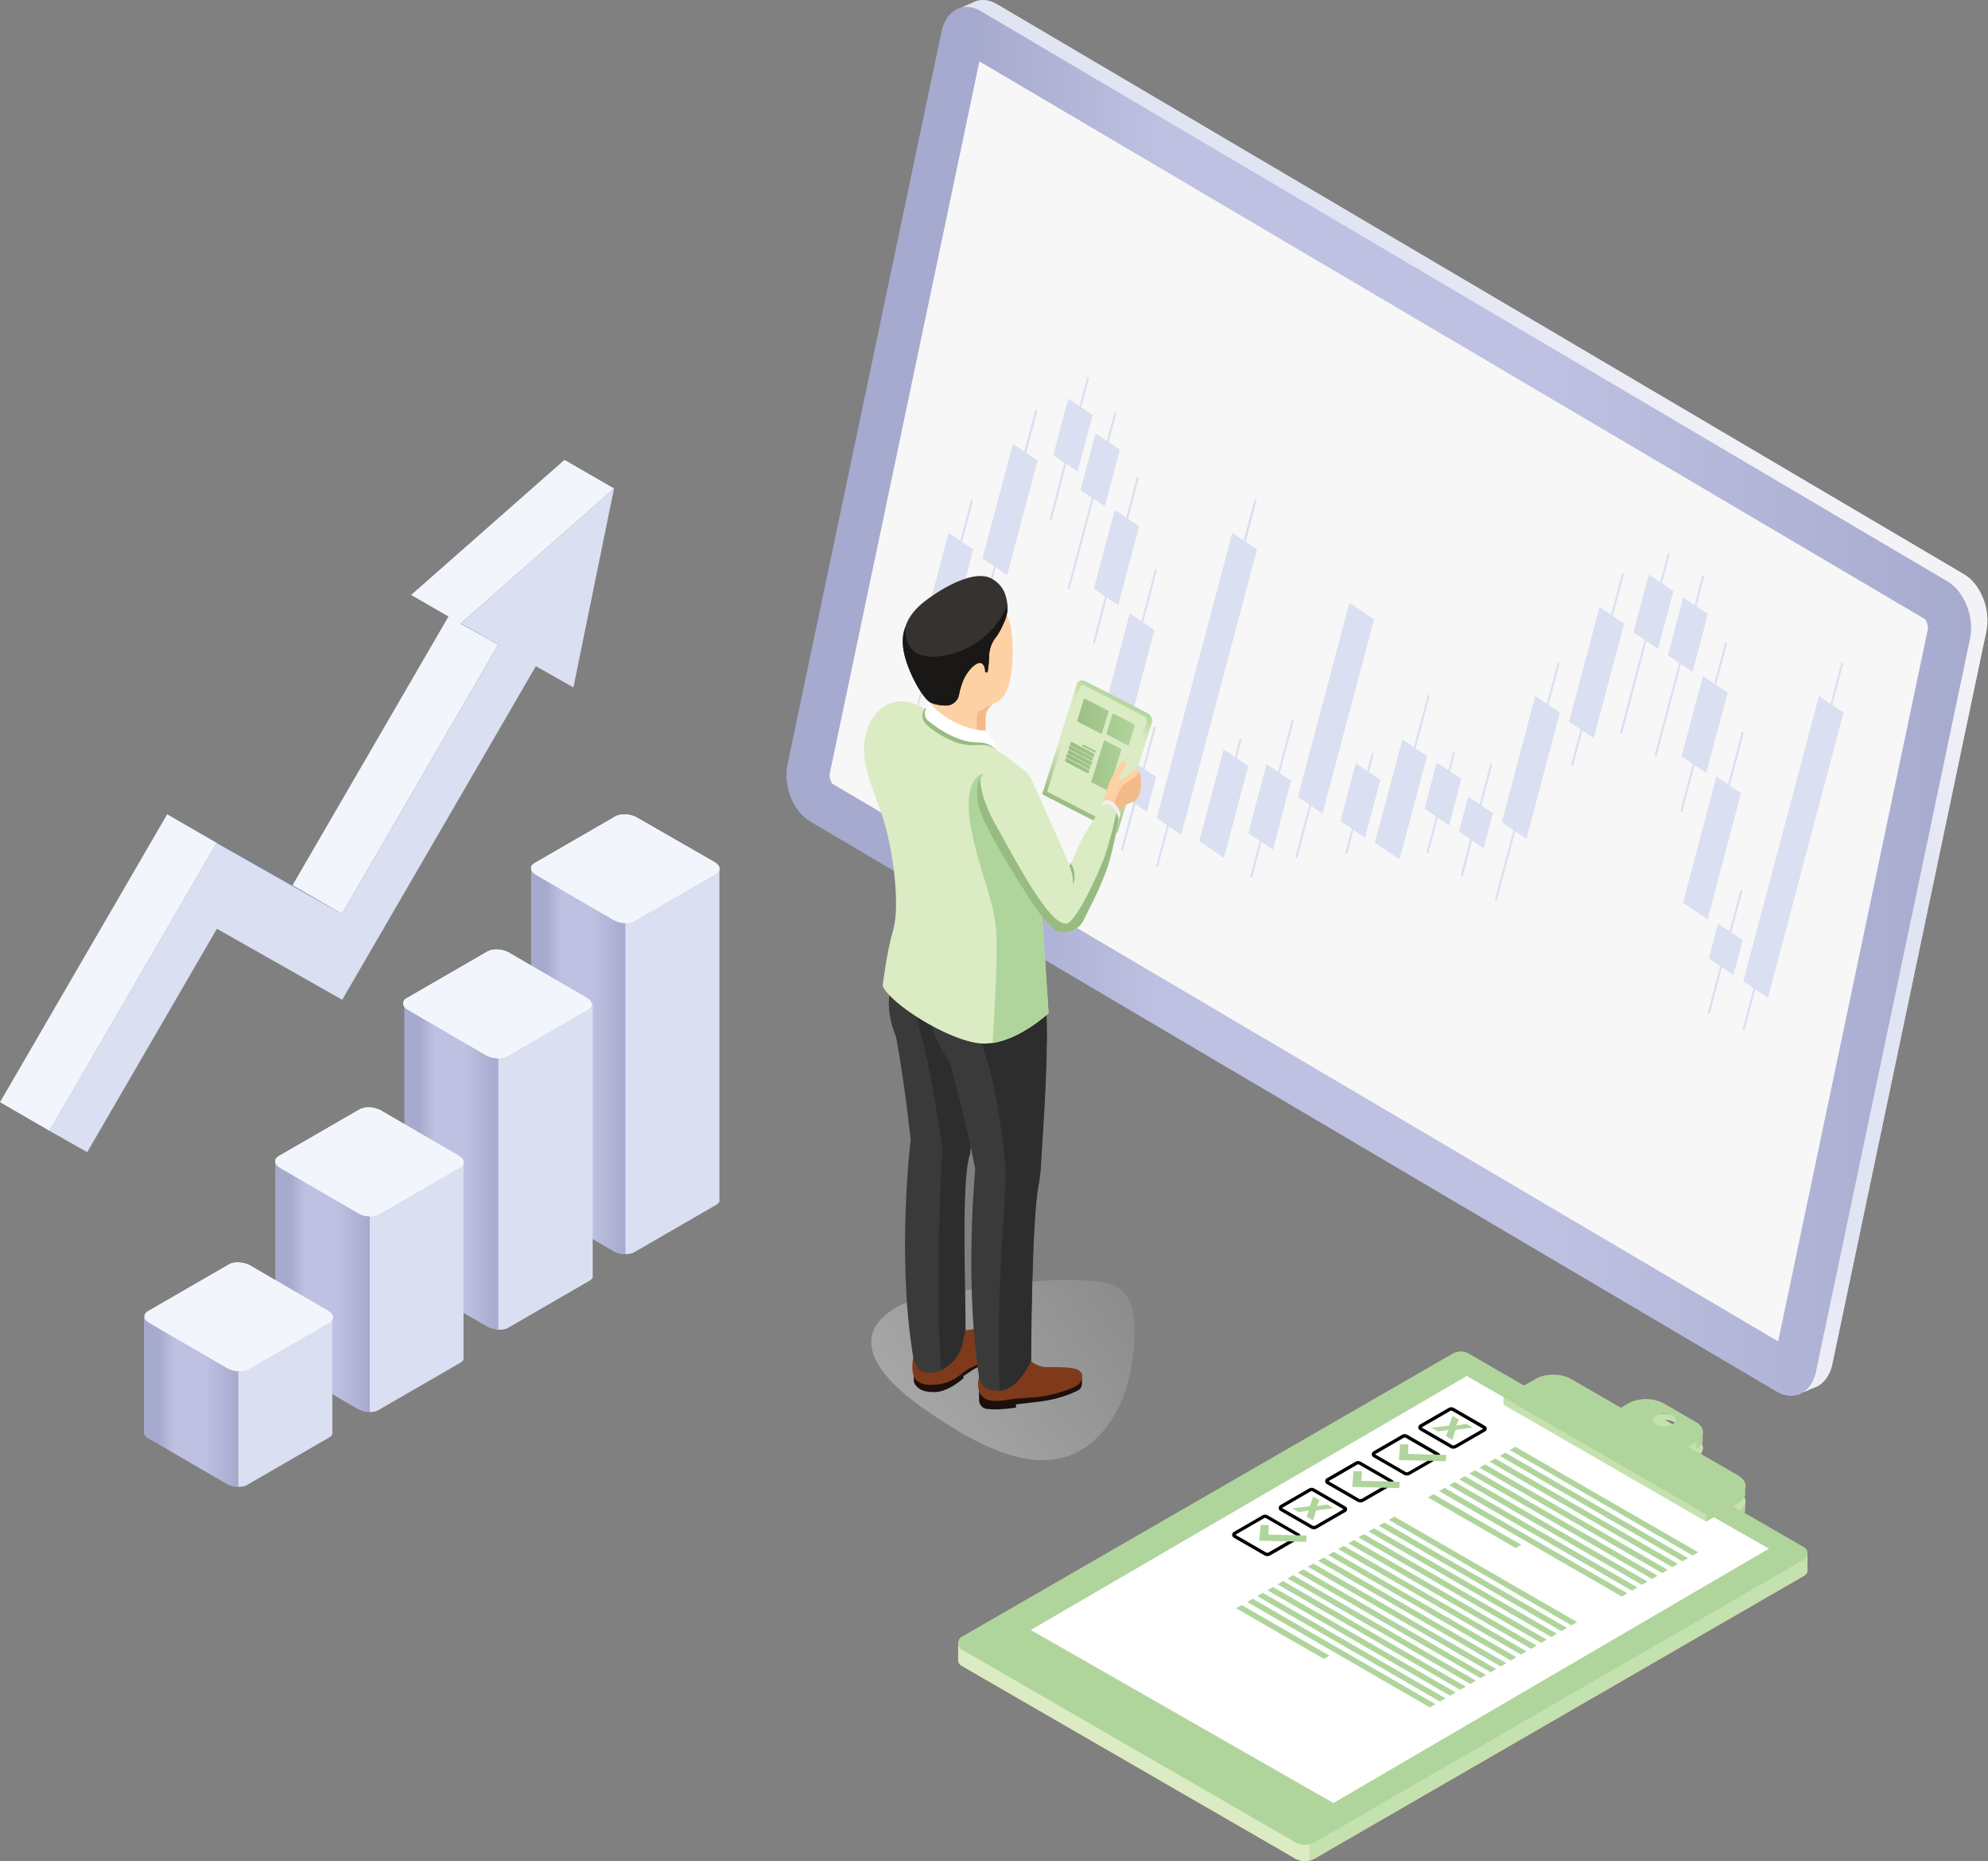 <?xml version="1.0" encoding="UTF-8"?>
<svg xmlns="http://www.w3.org/2000/svg" width="313" height="293" viewBox="0 0 313 293" fill="none">
  <rect x="0" y="0" width="313" height="293" fill="#808080" stroke="none"/>
  <g clip-path="url(#clip0_928_9348)">
    <path d="M78.48 166.561V209.291" stroke="#ACD198" stroke-width="0.87"></path>
    <path d="M72.58 98.11H72.57L70.65 97.01L72.59 98.11H72.58Z" fill="#6888C5"></path>
    <path d="M78.43 101.51L53.84 143.87L46.05 139.37L70.61 97.06L70.64 97.01L72.56 98.12L78.43 101.51Z" fill="#F2F5FB"></path>
    <path d="M96.68 76.881L90.28 108.221L84.37 104.871L53.88 157.391L34.15 146.211L13.73 181.381L7.79 178.021L34.11 132.701L53.84 143.881L78.43 101.521L72.56 98.131H72.58L96.67 76.891L96.68 76.881Z" fill="#DADFF1"></path>
    <path d="M78.43 101.511L72.52 98.161L72.56 98.121L78.43 101.511Z" fill="#6888C5"></path>
    <path d="M96.67 76.891L72.58 98.111H72.56L72.52 98.161L70.61 97.061L64.73 93.661L88.88 72.391L96.67 76.891Z" fill="#F2F5FB"></path>
    <path d="M53.84 143.871L34.11 132.691L26.32 128.191L46.05 139.371L53.84 143.871Z" fill="#6888C5"></path>
    <path d="M34.11 132.701L7.79 178.021L0 173.511L26.32 128.191L34.11 132.691V132.701Z" fill="#F2F5FB"></path>
    <path d="M83.63 136.75V188.9C83.63 189.25 83.89 189.6 84.41 189.86L96.71 197.01C97.23 197.27 97.84 197.45 98.45 197.45V136.76H83.63V136.75Z" fill="#C9DAF0"></path>
    <path d="M83.63 136.75V188.9C83.63 189.25 83.89 189.6 84.41 189.86L96.71 197.01C97.23 197.27 97.84 197.45 98.45 197.45V136.76H83.63V136.75Z" fill="url(#paint0_linear_928_9348)"></path>
    <path d="M98.45 136.75V197.44C98.97 197.44 99.58 197.35 99.93 197.09L112.75 189.68C113.19 189.42 113.36 189.16 113.27 188.81V136.75H98.45Z" fill="#DADFF1"></path>
    <path d="M99.93 144.951L112.75 137.541C113.53 137.101 113.45 136.231 112.49 135.711L100.19 128.651C99.23 128.131 97.75 128.041 96.96 128.481L84.14 135.891C83.36 136.331 83.44 137.201 84.4 137.721L96.7 144.871C97.66 145.391 99.14 145.481 99.93 144.961V144.951Z" fill="white"></path>
    <path d="M99.93 144.951L112.75 137.541C113.53 137.101 113.45 136.231 112.49 135.711L100.19 128.651C99.23 128.131 97.75 128.041 96.96 128.481L84.14 135.891C83.36 136.331 83.44 137.201 84.4 137.721L96.7 144.871C97.66 145.391 99.14 145.481 99.93 144.961V144.951Z" fill="#F2F5FB"></path>
    <path d="M78.48 166.561V209.291" stroke="#D0D6ED" stroke-width="0.87"></path>
    <path d="M63.66 157.84V200.76C63.66 201.11 63.92 201.46 64.44 201.72L76.74 208.86C77.26 209.12 77.87 209.29 78.48 209.29V157.84H63.66Z" fill="url(#paint1_linear_928_9348)"></path>
    <path d="M78.48 157.84V209.29C79 209.29 79.61 209.29 79.96 209.03L92.78 201.62C93.22 201.36 93.39 201.1 93.3 200.75V157.85H78.48V157.84Z" fill="#C9DAF0"></path>
    <path d="M78.48 157.84V209.29C79 209.29 79.61 209.29 79.96 209.03L92.78 201.62C93.22 201.36 93.39 201.1 93.3 200.75V157.85H78.48V157.84Z" fill="#DADFF1"></path>
    <path d="M79.79 166.31L92.61 158.9C93.39 158.46 93.31 157.59 92.35 157.07L80.05 149.92C79.09 149.4 77.61 149.31 76.82 149.75L64 157.16C63.22 157.6 63.3 158.47 64.26 158.99L76.56 166.14C77.52 166.66 78.91 166.75 79.79 166.31Z" fill="white"></path>
    <path d="M79.79 166.31L92.61 158.9C93.39 158.46 93.31 157.59 92.35 157.07L80.05 149.92C79.09 149.4 77.61 149.31 76.82 149.75L64 157.16C63.22 157.6 63.3 158.47 64.26 158.99L76.56 166.14C77.52 166.66 78.91 166.75 79.79 166.31Z" fill="#F2F5FB"></path>
    <path d="M58.16 182.881V222.301C58.68 222.301 59.29 222.211 59.64 221.951L72.46 214.541C72.9 214.281 73.07 214.021 72.98 213.671V182.891H58.16V182.881Z" fill="#DADFF1"></path>
    <path d="M43.34 182.881V213.751C43.34 214.101 43.6 214.451 44.12 214.711L56.42 221.861C56.94 222.121 57.55 222.301 58.16 222.301V182.881H43.34Z" fill="url(#paint2_linear_928_9348)"></path>
    <path d="M59.65 191.17L72.47 183.76C73.25 183.32 73.17 182.45 72.21 181.93L59.91 174.78C58.95 174.26 57.47 174.17 56.68 174.61L43.86 182.02C43.08 182.46 43.16 183.33 44.12 183.85L56.42 191C57.38 191.61 58.86 191.61 59.65 191.17Z" fill="white"></path>
    <path d="M59.65 191.17L72.47 183.76C73.25 183.32 73.17 182.45 72.21 181.93L59.91 174.78C58.95 174.26 57.47 174.17 56.68 174.61L43.86 182.02C43.08 182.46 43.16 183.33 44.12 183.85L56.42 191C57.38 191.61 58.86 191.61 59.65 191.17Z" fill="#F2F5FB"></path>
    <path d="M22.67 207.301V225.531C22.67 225.881 22.93 226.231 23.45 226.491L35.75 233.641C36.27 233.901 36.88 234.081 37.49 234.081V207.311H22.67V207.301Z" fill="url(#paint3_linear_928_9348)"></path>
    <path d="M37.5 207.301V234.071C38.02 234.071 38.63 233.981 38.98 233.721L51.8 226.311C52.24 226.051 52.41 225.791 52.32 225.441V207.211L37.5 207.301Z" fill="#DADFF1"></path>
    <path d="M39.07 215.58L51.89 208.17C52.67 207.73 52.59 206.86 51.63 206.34L39.33 199.19C38.37 198.67 36.89 198.58 36.1 199.02L23.28 206.43C22.5 206.87 22.58 207.74 23.54 208.26L35.84 215.41C36.8 215.93 38.19 216.02 39.07 215.58Z" fill="white"></path>
    <path d="M39.07 215.58L51.89 208.17C52.67 207.73 52.59 206.86 51.63 206.34L39.33 199.19C38.37 198.67 36.89 198.58 36.1 199.02L23.28 206.43C22.5 206.87 22.58 207.74 23.54 208.26L35.84 215.41C36.8 215.93 38.19 216.02 39.07 215.58Z" fill="#F2F5FB"></path>
    <path d="M263.87 226.01C263.85 225.85 263.8 225.69 263.7 225.56C263.61 225.43 263.48 225.32 263.33 225.26C263.25 225.21 263.16 225.17 263.07 225.13H263.02L262.86 225.07L262.77 225.05H262.67C262.61 225.04 262.55 225.02 262.49 225.02H261.67C261.62 225.02 261.57 225.02 261.52 225.04H261.45C261.39 225.05 261.33 225.07 261.27 225.09L261.17 225.11L261.1 225.14L261.03 225.17C260.94 225.2 260.86 225.24 260.77 225.29H260.75L260.7 225.32L260.63 225.36L260.58 225.4L260.52 225.44V225.46C260.52 225.46 260.47 225.51 260.44 225.54L260.4 225.6V225.63C260.4 225.63 260.38 225.67 260.38 225.69C260.38 225.69 260.38 225.71 260.38 225.72C260.38 225.74 260.38 225.75 260.38 225.77C260.38 225.78 260.38 225.79 260.38 225.81C260.38 225.83 260.38 225.85 260.38 225.87C260.38 225.88 260.38 225.89 260.38 225.9V227.03C260.38 227.03 260.38 227 260.38 226.98C260.38 226.96 260.38 226.94 260.38 226.92C260.38 226.9 260.38 226.89 260.38 226.87V226.82L260.4 226.78L260.42 226.72L260.44 226.68L260.48 226.62L260.51 226.58C260.51 226.58 260.56 226.52 260.59 226.5L260.62 226.47L260.68 226.43L260.73 226.39L260.8 226.35L260.87 226.3C260.95 226.26 261.04 226.22 261.13 226.18L261.2 226.15C261.26 226.13 261.32 226.11 261.37 226.1L261.55 226.05L261.77 226.01H261.83C261.93 226.01 262.03 226.01 262.13 226.01H262.18C262.28 226.01 262.38 226.01 262.48 226.01H262.53C262.63 226.01 262.73 226.04 262.82 226.06H262.87C262.96 226.08 263.04 226.11 263.12 226.14H263.16C263.26 226.18 263.35 226.22 263.44 226.27C263.52 226.32 263.61 226.37 263.68 226.44C263.74 226.49 263.8 226.56 263.85 226.62C263.89 226.68 263.93 226.75 263.95 226.82C263.97 226.89 263.98 226.95 263.98 227.02L263.86 225.99L263.87 226.01Z" fill="#946728"></path>
    <path d="M266.98 229.551V230.661L265.78 231.361V230.251L266.98 229.561V229.551Z" fill="#C5872D"></path>
    <path d="M274.81 236.51V236.63C274.81 236.63 274.81 236.7 274.79 236.73C274.76 236.76 274.77 236.81 274.75 236.85C274.74 236.89 274.73 236.91 274.71 236.95C274.69 236.99 274.67 237.03 274.65 237.07L274.6 237.16C274.6 237.16 274.54 237.25 274.5 237.3C274.47 237.34 274.44 237.38 274.4 237.43C274.39 237.43 274.38 237.45 274.38 237.46C274.33 237.52 274.27 237.57 274.21 237.62C274.15 237.67 274.13 237.69 274.09 237.72L273.98 237.81L273.84 237.91L273.69 238.01V239.12L273.74 239.09L273.84 239.02C273.84 239.02 273.94 238.96 273.98 238.93L274.09 238.84L274.21 238.74L274.24 238.72L274.38 238.58L274.4 238.55C274.4 238.55 274.45 238.49 274.48 238.46L274.51 238.42L274.6 238.28C274.6 238.28 274.63 238.24 274.64 238.22C274.64 238.22 274.64 238.2 274.64 238.19C274.66 238.15 274.68 238.11 274.7 238.07C274.72 238.03 274.72 238.02 274.73 238C274.73 238 274.73 237.98 274.73 237.97C274.73 237.93 274.75 237.89 274.76 237.86C274.76 237.83 274.78 237.81 274.78 237.78C274.78 237.78 274.78 237.77 274.78 237.76V236.41C274.78 236.41 274.8 236.49 274.8 236.52L274.81 236.51Z" fill="#B0D59C"></path>
    <path d="M268.61 240.92V242.03L236.71 223.62V222.51L268.61 240.92Z" fill="#895F25"></path>
    <path d="M273.69 237.99V239.1L268.61 242.03V240.92L273.69 237.99Z" fill="#C5872D"></path>
    <path d="M273.67 234.79L265.78 230.24L266.97 229.54C268.49 228.66 268.48 227.22 266.97 226.34L261.91 223.42C260.38 222.54 257.92 222.54 256.4 223.42L255.2 224.12L247.31 219.57C245.78 218.69 243.31 218.69 241.8 219.57L236.72 222.5L268.61 240.91L273.69 237.98C275.2 237.09 275.2 235.66 273.65 234.78L273.67 234.79ZM263.34 226.74C262.94 226.94 262.5 227.05 262.05 227.05C261.6 227.05 261.16 226.95 260.76 226.74C260.06 226.33 260.06 225.66 260.76 225.25C261.16 225.05 261.6 224.94 262.05 224.94C262.5 224.94 262.94 225.05 263.34 225.25C264.04 225.67 264.05 226.34 263.34 226.76V226.74Z" fill="#FDC887"></path>
    <path d="M273.67 234.79L265.78 230.24L266.97 229.54C268.49 228.66 268.48 227.22 266.97 226.34L261.91 223.42C260.38 222.54 257.92 222.54 256.4 223.42L255.2 224.12L247.31 219.57C245.78 218.69 243.31 218.69 241.8 219.57L236.72 222.5L268.61 240.91L273.69 237.98C275.2 237.09 275.2 235.66 273.65 234.78L273.67 234.79ZM263.34 226.74C262.94 226.94 262.5 227.05 262.05 227.05C261.6 227.05 261.16 226.95 260.76 226.74C260.06 226.33 260.06 225.66 260.76 225.25C261.16 225.05 261.6 224.94 262.05 224.94C262.5 224.94 262.94 225.05 263.34 225.25C264.04 225.67 264.05 226.34 263.34 226.76V226.74Z" fill="#C4E1B0"></path>
    <path d="M284.58 247.131V244.541L283.61 244.781V244.981L231.22 214.721C230.84 214.501 230.41 214.391 229.97 214.391C229.53 214.391 229.1 214.501 228.72 214.721L151.51 259.251L150.86 258.601V261.261C150.86 261.461 150.91 261.661 151.01 261.831C151.11 262.011 151.26 262.151 151.43 262.251L203.95 292.591C204.41 292.851 204.93 292.991 205.45 292.991C205.97 292.991 206.5 292.851 206.95 292.591L284.02 248.061C284.19 247.971 284.33 247.831 284.43 247.671C284.53 247.501 284.58 247.321 284.58 247.121V247.131Z" fill="#F9CB6A"></path>
    <path d="M284.58 247.131V244.541L283.61 244.781V244.981L231.22 214.721C230.84 214.501 230.41 214.391 229.97 214.391C229.53 214.391 229.1 214.501 228.72 214.721L151.51 259.251L150.86 258.601V261.261C150.86 261.461 150.91 261.661 151.01 261.831C151.11 262.011 151.26 262.151 151.43 262.251L203.95 292.591C204.41 292.851 204.93 292.991 205.45 292.991C205.97 292.991 206.5 292.851 206.95 292.591L284.02 248.061C284.19 247.971 284.33 247.831 284.43 247.671C284.53 247.501 284.58 247.321 284.58 247.121V247.131Z" fill="#DBEBC3"></path>
    <path d="M283.63 244.99L283.07 244.67L206.25 289.03V292.88C206.5 292.81 206.74 292.71 206.97 292.58L284.04 248.05C284.21 247.96 284.34 247.82 284.44 247.66C284.54 247.5 284.58 247.31 284.58 247.12V244.52L283.61 244.77L283.64 244.99H283.63Z" fill="#F4A967"></path>
    <path d="M283.63 244.99L283.07 244.67L206.25 289.03V292.88C206.5 292.81 206.74 292.71 206.97 292.58L284.04 248.05C284.21 247.96 284.34 247.82 284.44 247.66C284.54 247.5 284.58 247.31 284.58 247.12V244.52L283.61 244.77L283.64 244.99H283.63Z" fill="#C4E1B0"></path>
    <path d="M284.05 243.609L231.23 213.109C230.85 212.889 230.42 212.779 229.98 212.779C229.54 212.779 229.11 212.899 228.73 213.109L151.44 257.689C151.27 257.789 151.12 257.929 151.02 258.109C150.92 258.279 150.87 258.479 150.87 258.679C150.87 258.879 150.92 259.079 151.02 259.249C151.12 259.419 151.26 259.569 151.44 259.669L203.96 290.009C204.42 290.269 204.94 290.409 205.46 290.409C205.98 290.409 206.51 290.269 206.96 290.009L284.03 245.489C284.19 245.399 284.33 245.259 284.43 245.099C284.53 244.939 284.58 244.749 284.58 244.559C284.58 244.369 284.53 244.179 284.44 244.019C284.35 243.859 284.21 243.719 284.05 243.619V243.609Z" fill="#B0D59C"></path>
    <path d="M284.05 243.609L231.23 213.109C230.85 212.889 230.42 212.779 229.98 212.779C229.54 212.779 229.11 212.899 228.73 213.109L151.44 257.689C151.27 257.789 151.12 257.929 151.02 258.109C150.92 258.279 150.87 258.479 150.87 258.679C150.87 258.879 150.92 259.079 151.02 259.249C151.12 259.419 151.26 259.569 151.44 259.669L203.96 290.009C204.42 290.269 204.94 290.409 205.46 290.409C205.98 290.409 206.51 290.269 206.96 290.009L284.03 245.489C284.19 245.399 284.33 245.259 284.43 245.099C284.53 244.939 284.58 244.749 284.58 244.559C284.58 244.369 284.53 244.179 284.44 244.019C284.35 243.859 284.21 243.719 284.05 243.619V243.609Z" fill="#B0D59C"></path>
    <path d="M162.28 256.609L230.93 216.619L278.5 243.799L209.94 283.839L162.28 256.599V256.609Z" fill="white"></path>
    <path d="M238.59 227.76L267.37 244.37L266.49 244.87L237.71 228.27L238.59 227.76Z" fill="#B0D59C"></path>
    <path d="M237 228.68L265.77 245.29L264.89 245.79L236.12 229.19L237 228.68Z" fill="#B0D59C"></path>
    <path d="M235.4 229.6L264.18 246.2L263.3 246.71L234.52 230.1L235.4 229.59V229.6Z" fill="#B0D59C"></path>
    <path d="M233.81 230.529L262.58 247.139L261.7 247.649L232.93 231.039L233.81 230.529Z" fill="#B0D59C"></path>
    <path d="M232.22 231.449L260.99 248.059L260.11 248.569L231.34 231.969L232.22 231.459V231.449Z" fill="#B0D59C"></path>
    <path d="M230.63 232.381L259.4 248.981L258.52 249.491L229.75 232.891L230.63 232.381Z" fill="#B0D59C"></path>
    <path d="M229.04 233.301L257.81 249.901L256.93 250.411L228.16 233.811L229.04 233.301Z" fill="#B0D59C"></path>
    <path d="M227.44 234.23L256.22 250.83L255.34 251.34L226.57 234.73L227.45 234.23H227.44Z" fill="#B0D59C"></path>
    <path d="M225.71 235.221L239.52 243.191L238.64 243.701L224.83 235.731L225.71 235.221Z" fill="#B0D59C"></path>
    <path d="M219.54 238.75L248.31 255.36L247.43 255.87L218.66 239.26L219.54 238.75Z" fill="#B0D59C"></path>
    <path d="M217.95 239.67L246.72 256.28L245.84 256.78L217.07 240.18L217.95 239.67Z" fill="#B0D59C"></path>
    <path d="M216.35 240.59L245.12 257.19L244.24 257.7L215.47 241.09L216.35 240.59Z" fill="#B0D59C"></path>
    <path d="M214.76 241.51L243.53 258.12L242.65 258.63L213.87 242.02L214.75 241.51H214.76Z" fill="#B0D59C"></path>
    <path d="M213.17 242.439L241.94 259.049L241.06 259.559L212.28 242.949L213.16 242.439H213.17Z" fill="#B0D59C"></path>
    <path d="M211.57 243.359L240.35 259.969L239.47 260.469L210.7 243.869L211.58 243.359H211.57Z" fill="#B0D59C"></path>
    <path d="M209.98 244.289L238.75 260.889L237.87 261.399L209.1 244.789L209.98 244.289Z" fill="#B0D59C"></path>
    <path d="M208.39 245.211L237.16 261.821L236.28 262.331L207.51 245.721L208.39 245.211Z" fill="#B0D59C"></path>
    <path d="M206.79 246.131L235.57 262.741L234.69 263.251L205.92 246.641L206.8 246.131H206.79Z" fill="#B0D59C"></path>
    <path d="M205.2 247.061L233.97 263.671L233.09 264.171L204.32 247.571L205.2 247.061Z" fill="#B0D59C"></path>
    <path d="M203.6 247.98L232.37 264.58L231.49 265.09L202.72 248.49L203.6 247.98Z" fill="#B0D59C"></path>
    <path d="M202.01 248.9L230.78 265.51L229.9 266.02L201.13 249.41L202.01 248.9Z" fill="#B0D59C"></path>
    <path d="M200.42 249.83L229.19 266.44L228.31 266.95L199.54 250.34L200.42 249.83Z" fill="#B0D59C"></path>
    <path d="M198.82 250.75L227.59 267.36L226.71 267.86L197.94 251.26L198.82 250.75Z" fill="#B0D59C"></path>
    <path d="M197.23 251.68L226.01 268.28L225.13 268.79L196.36 252.19L197.24 251.68H197.23Z" fill="#B0D59C"></path>
    <path d="M195.5 252.67L209.31 260.64L208.43 261.15L194.62 253.18L195.5 252.67Z" fill="#B0D59C"></path>
    <path d="M228.84 228.069C228.67 228.069 228.51 228.029 228.37 227.939L223.56 225.159C223.48 225.109 223.41 225.049 223.37 224.969C223.32 224.889 223.3 224.799 223.3 224.709C223.3 224.619 223.32 224.529 223.37 224.449C223.42 224.369 223.48 224.299 223.56 224.259L228.11 221.629C228.23 221.559 228.36 221.529 228.49 221.529C228.62 221.529 228.75 221.569 228.87 221.629L233.85 224.499C233.92 224.539 233.98 224.599 234.02 224.669C234.06 224.739 234.08 224.819 234.08 224.909C234.08 224.999 234.06 225.069 234.02 225.149C233.98 225.219 233.92 225.279 233.85 225.319L229.3 227.939C229.16 228.019 229 228.059 228.84 228.069ZM223.82 224.709L228.63 227.489C228.69 227.529 228.76 227.549 228.84 227.549C228.92 227.549 228.98 227.529 229.05 227.489L233.51 224.919L228.61 222.089C228.61 222.089 228.53 222.059 228.49 222.059C228.45 222.059 228.41 222.069 228.37 222.089L223.82 224.719V224.709Z" fill="black"></path>
    <path d="M231.86 224.74L229.16 225.1L228.68 226.67L227.66 226.08L228.04 225.12L226.39 225.34L225.39 224.76L228.14 224.42L228.71 222.91L229.69 223.48L229.28 224.4L230.85 224.15L231.86 224.73V224.74Z" fill="#B0D59C"></path>
    <path d="M221.51 232.29C221.34 232.29 221.18 232.25 221.04 232.16L216.23 229.39C216.15 229.34 216.08 229.28 216.04 229.2C216 229.12 215.97 229.03 215.97 228.94C215.97 228.85 215.99 228.76 216.04 228.68C216.09 228.6 216.15 228.53 216.23 228.49L220.78 225.86C220.9 225.79 221.03 225.76 221.16 225.76C221.29 225.76 221.42 225.8 221.54 225.86L226.52 228.73C226.59 228.77 226.65 228.83 226.69 228.9C226.73 228.97 226.75 229.05 226.75 229.14C226.75 229.23 226.73 229.3 226.69 229.37C226.65 229.44 226.59 229.5 226.52 229.54L221.97 232.16C221.83 232.24 221.67 232.28 221.51 232.28V232.29ZM216.49 228.94L221.3 231.72C221.36 231.76 221.44 231.78 221.51 231.78C221.58 231.78 221.66 231.76 221.72 231.72L226.18 229.15L221.28 226.32C221.28 226.32 221.2 226.29 221.16 226.29C221.12 226.29 221.08 226.3 221.04 226.32L216.49 228.95V228.94Z" fill="black"></path>
    <path d="M227.7 229.049L227.64 230.039L220.24 229.849L220.45 227.359L221.76 227.399L221.68 228.889L227.69 229.039L227.7 229.049Z" fill="#B0D59C"></path>
    <path d="M214.18 236.52C214.02 236.52 213.85 236.48 213.71 236.39L208.9 233.62C208.82 233.57 208.75 233.51 208.71 233.43C208.66 233.35 208.64 233.26 208.64 233.17C208.64 233.08 208.66 232.99 208.71 232.91C208.76 232.83 208.82 232.76 208.9 232.72L213.45 230.1C213.57 230.03 213.7 230 213.83 230C213.96 230 214.09 230.04 214.21 230.1L219.19 232.97C219.26 233.01 219.32 233.07 219.37 233.14C219.41 233.21 219.43 233.29 219.43 233.38C219.43 233.47 219.41 233.55 219.37 233.62C219.33 233.69 219.27 233.75 219.2 233.79L214.65 236.41C214.51 236.49 214.35 236.53 214.19 236.53L214.18 236.52ZM209.17 233.17L213.98 235.95C214.04 235.99 214.11 236.01 214.19 236.01C214.27 236.01 214.34 235.99 214.4 235.95L218.86 233.37L213.96 230.55C213.96 230.55 213.88 230.52 213.84 230.52C213.8 230.52 213.76 230.53 213.72 230.55L209.17 233.18V233.17Z" fill="black"></path>
    <path d="M220.37 233.28L220.31 234.27L212.91 234.08L213.11 231.59L214.42 231.63L214.34 233.12L220.35 233.27L220.37 233.28Z" fill="#B0D59C"></path>
    <path d="M206.86 240.741C206.69 240.741 206.53 240.701 206.39 240.611L201.58 237.841C201.5 237.791 201.43 237.731 201.39 237.651C201.34 237.571 201.32 237.481 201.32 237.391C201.32 237.301 201.34 237.211 201.39 237.131C201.44 237.051 201.5 236.981 201.58 236.941L206.13 234.311C206.25 234.241 206.38 234.211 206.51 234.211C206.64 234.211 206.77 234.251 206.89 234.311L211.87 237.181C211.94 237.221 212 237.281 212.04 237.351C212.08 237.421 212.1 237.501 212.1 237.591C212.1 237.681 212.08 237.751 212.04 237.831C212 237.901 211.94 237.961 211.87 238.001L207.32 240.621C207.18 240.701 207.02 240.751 206.86 240.751V240.741ZM201.84 237.391L206.65 240.171C206.71 240.211 206.79 240.221 206.86 240.221C206.93 240.221 207.01 240.201 207.07 240.171L211.53 237.591L206.63 234.761C206.63 234.761 206.55 234.731 206.51 234.731C206.47 234.731 206.43 234.741 206.39 234.761L201.84 237.391Z" fill="black"></path>
    <path d="M209.92 237.42L207.22 237.78L206.74 239.35L205.72 238.76L206.1 237.8L204.45 238.03L203.45 237.45L206.2 237.11L206.77 235.6L207.75 236.16L207.34 237.09L208.92 236.83L209.93 237.41L209.92 237.42Z" fill="#B0D59C"></path>
    <path d="M199.53 244.969C199.37 244.969 199.2 244.929 199.06 244.839L194.25 242.069C194.17 242.019 194.1 241.959 194.06 241.879C194.01 241.799 193.99 241.709 193.99 241.619C193.99 241.529 194.02 241.439 194.06 241.359C194.11 241.279 194.17 241.209 194.25 241.169L198.8 238.539C198.92 238.469 199.05 238.439 199.18 238.439C199.31 238.439 199.44 238.469 199.56 238.539L204.53 241.419C204.6 241.459 204.66 241.519 204.7 241.589C204.74 241.659 204.76 241.739 204.76 241.829C204.76 241.909 204.74 241.999 204.7 242.069C204.66 242.139 204.6 242.199 204.53 242.239L199.98 244.859C199.84 244.939 199.68 244.979 199.52 244.989L199.53 244.969ZM194.51 241.609L199.32 244.389C199.38 244.429 199.46 244.439 199.53 244.439C199.6 244.439 199.68 244.419 199.74 244.389L204.2 241.809L199.3 238.979C199.3 238.979 199.22 238.949 199.18 238.949C199.14 238.949 199.1 238.959 199.06 238.979L194.51 241.609Z" fill="black"></path>
    <path d="M205.71 241.731L205.66 242.721L198.26 242.541L198.47 240.051L199.78 240.091L199.71 241.581L205.72 241.731H205.71Z" fill="#B0D59C"></path>
    <path d="M263.87 223.519C263.86 223.359 263.8 223.199 263.7 223.069C263.61 222.939 263.48 222.829 263.33 222.769C263.25 222.719 263.16 222.679 263.07 222.639H263.02C262.97 222.639 262.91 222.599 262.86 222.589L262.77 222.569H262.67L262.49 222.539H262.31C262.25 222.539 262.19 222.539 262.13 222.539H261.66L261.51 222.559H261.44L261.26 222.599L261.16 222.619L261.09 222.649L261.02 222.669C260.93 222.709 260.84 222.749 260.76 222.789H260.74L260.69 222.819L260.62 222.859L260.57 222.899L260.51 222.949V222.969C260.51 222.969 260.46 223.019 260.43 223.049V223.069L260.39 223.129V223.159C260.39 223.159 260.37 223.199 260.37 223.219C260.37 223.229 260.37 223.239 260.37 223.259C260.37 223.279 260.37 223.289 260.37 223.309C260.37 223.319 260.37 223.339 260.37 223.349C260.37 223.369 260.37 223.389 260.37 223.409C260.37 223.419 260.37 223.429 260.37 223.449V224.579V224.469C260.37 224.469 260.37 224.439 260.37 224.419V224.359L260.39 224.319C260.39 224.319 260.4 224.279 260.41 224.259L260.43 224.219L260.47 224.159L260.5 224.119C260.5 224.119 260.55 224.059 260.58 224.039L260.61 224.009L260.67 223.969L260.72 223.929L260.79 223.889L260.86 223.839C260.94 223.799 261.03 223.759 261.12 223.719L261.19 223.689L261.36 223.639L261.54 223.589L261.76 223.549H261.82C261.92 223.549 262.02 223.549 262.12 223.529H262.17C262.27 223.529 262.37 223.529 262.47 223.549H262.52C262.62 223.559 262.71 223.579 262.81 223.599H262.86C262.95 223.619 263.03 223.639 263.11 223.679H263.15C263.25 223.719 263.34 223.759 263.43 223.809C263.51 223.859 263.6 223.909 263.67 223.979C263.73 224.039 263.79 224.099 263.84 224.169C263.88 224.229 263.92 224.299 263.94 224.369C263.96 224.439 263.97 224.499 263.97 224.569L263.85 223.529L263.87 223.519Z" fill="#C4E1B0"></path>
    <path d="M268.1 225.58V225.7C268.1 225.7 268.08 225.77 268.08 225.8C268.08 225.83 268.06 225.88 268.04 225.92C268.02 225.96 268.02 225.98 268 226.02C267.98 226.06 267.96 226.1 267.94 226.14C267.93 226.17 267.91 226.2 267.89 226.23C267.86 226.28 267.83 226.32 267.8 226.37C267.77 226.41 267.73 226.46 267.7 226.5L267.68 226.53C267.63 226.59 267.57 226.64 267.52 226.69L267.4 226.79L267.29 226.88L267.15 226.97L267 227.07V228.18L267.05 228.15L267.15 228.08L267.29 227.99L267.4 227.9L267.52 227.8L267.54 227.78C267.54 227.78 267.64 227.68 267.68 227.64L267.7 227.61C267.7 227.61 267.75 227.55 267.78 227.52C267.78 227.51 267.8 227.49 267.8 227.48C267.84 227.44 267.86 227.39 267.9 227.35C267.91 227.33 267.92 227.31 267.94 227.29V227.26C267.94 227.26 267.98 227.18 268 227.14C268.01 227.12 268.02 227.09 268.03 227.07V227.05C268.03 227.05 268.05 226.97 268.07 226.93C268.07 226.9 268.08 226.88 268.09 226.85C268.09 226.85 268.09 226.84 268.09 226.83V226.71C268.09 226.71 268.09 226.66 268.09 226.63C268.09 226.62 268.09 226.61 268.09 226.6V225.49C268.09 225.49 268.12 225.57 268.11 225.61L268.1 225.58Z" fill="#B0D59C"></path>
    <path d="M266.98 227.051V228.161L265.78 228.861V227.751L266.98 227.051Z" fill="#C4E1B0"></path>
    <path d="M274.81 234.03V234.15L274.79 234.25C274.79 234.25 274.77 234.33 274.75 234.37C274.74 234.41 274.73 234.43 274.71 234.47C274.7 234.5 274.67 234.55 274.65 234.59L274.6 234.68C274.6 234.68 274.54 234.77 274.5 234.82C274.47 234.87 274.43 234.91 274.4 234.95L274.38 234.98C274.33 235.04 274.27 235.09 274.21 235.14L274.09 235.24L273.98 235.32L273.84 235.41C273.84 235.41 273.75 235.48 273.69 235.5V236.61L273.74 236.58L273.84 236.51L273.98 236.42L274.09 236.33L274.21 236.23L274.24 236.21L274.38 236.07L274.4 236.04C274.4 236.04 274.45 235.98 274.48 235.95C274.48 235.94 274.5 235.92 274.51 235.91L274.6 235.77C274.6 235.77 274.63 235.73 274.64 235.71V235.68C274.64 235.68 274.68 235.6 274.7 235.56C274.71 235.54 274.72 235.51 274.73 235.49V235.47C274.73 235.43 274.75 235.39 274.76 235.35C274.76 235.32 274.78 235.3 274.78 235.27C274.78 235.27 274.78 235.26 274.78 235.25V233.9C274.78 233.9 274.81 233.98 274.8 234.02L274.81 234.03Z" fill="#B0D59C"></path>
    <path d="M268.61 238.43V239.54L236.71 221.13V220.02L268.61 238.43Z" fill="#C4E1B0"></path>
    <path d="M273.69 235.5V236.61L268.61 239.54V238.43L273.69 235.5Z" fill="#FCBA65"></path>
    <path d="M273.69 235.5V236.61L268.61 239.54V238.43L273.69 235.5Z" fill="#B0D59C"></path>
    <path d="M273.67 232.3L265.78 227.75L266.97 227.05C268.49 226.17 268.48 224.74 266.97 223.86L261.91 220.94C260.38 220.06 257.92 220.06 256.4 220.94L255.2 221.64L247.31 217.09C245.78 216.21 243.31 216.21 241.8 217.09L236.72 220.02L268.61 238.43L273.69 235.5C275.2 234.61 275.2 233.18 273.65 232.3H273.67ZM263.34 224.25C262.94 224.45 262.5 224.56 262.05 224.56C261.6 224.56 261.16 224.45 260.76 224.25C260.06 223.84 260.06 223.17 260.76 222.76C261.16 222.56 261.6 222.45 262.05 222.45C262.5 222.45 262.94 222.56 263.34 222.76C264.04 223.19 264.05 223.86 263.34 224.27V224.25Z" fill="#FDC887"></path>
    <path d="M273.67 232.3L265.78 227.75L266.97 227.05C268.49 226.17 268.48 224.74 266.97 223.86L261.91 220.94C260.38 220.06 257.92 220.06 256.4 220.94L255.2 221.64L247.31 217.09C245.78 216.21 243.31 216.21 241.8 217.09L236.72 220.02L268.61 238.43L273.69 235.5C275.2 234.61 275.2 233.18 273.65 232.3H273.67ZM263.34 224.25C262.94 224.45 262.5 224.56 262.05 224.56C261.6 224.56 261.16 224.45 260.76 224.25C260.06 223.84 260.06 223.17 260.76 222.76C261.16 222.56 261.6 222.45 262.05 222.45C262.5 222.45 262.94 222.56 263.34 222.76C264.04 223.19 264.05 223.86 263.34 224.27V224.25Z" fill="#B0D59C"></path>
    <path d="M309.23 90.41L156.93 0.64C155.84 0.02 154.78 -0.14 153.81 0.13L151.19 1.26C152.17 0.99 153.22 1.1 154.31 1.77L306.57 91.58C309.22 93.14 310.82 97.16 310.12 100.56L285.88 215.89C285.45 217.92 284.32 219.25 282.87 219.64L285.48 218.51C286.89 218.08 288.06 216.75 288.49 214.76L312.73 99.42C313.47 95.99 311.87 91.97 309.22 90.4L309.23 90.41Z" fill="#C2C1C0"></path>
    <path d="M309.23 90.41L156.93 0.64C155.84 0.02 154.78 -0.14 153.81 0.13L151.19 1.26C152.17 0.99 153.22 1.1 154.31 1.77L306.57 91.58C309.22 93.14 310.82 97.16 310.12 100.56L285.88 215.89C285.45 217.92 284.32 219.25 282.87 219.64L285.48 218.51C286.89 218.08 288.06 216.75 288.49 214.76L312.73 99.42C313.47 95.99 311.87 91.97 309.22 90.4L309.23 90.41Z" fill="url(#paint4_linear_928_9348)"></path>
    <path d="M306.62 91.53C309.27 93.09 310.87 97.11 310.17 100.51L285.93 215.84C285.23 219.2 282.5 220.68 279.8 219.12L127.54 129.31C124.89 127.75 123.29 123.73 123.99 120.33L148.23 5C148.93 1.6 151.66 0.16 154.36 1.72L306.62 91.53Z" fill="url(#paint5_linear_928_9348)"></path>
    <path d="M131.06 123.39C130.79 123.08 130.55 122.3 130.63 121.83L154.2 9.66L303.1 97.48C303.37 97.79 303.61 98.61 303.53 99.04L279.96 211.17L131.06 123.39Z" fill="#F7F7F7"></path>
    <path d="M212.55 95.211L216.15 97.581L208.12 127.791L204.52 125.421L212.55 95.211Z" fill="#DADFF1"></path>
    <path d="M208.22 128.061L204.34 125.461L212.46 94.891L216.34 97.491L208.22 128.061ZM204.71 125.321L208.04 127.561L215.98 97.721L212.65 95.481L204.71 125.321Z" fill="#DADFF1"></path>
    <path d="M204.2 135.18L203.93 135L206.21 126.51L206.48 126.69L204.2 135.18ZM220.26 135L216.66 132.63L220.9 116.75L224.5 119.12L220.26 135Z" fill="#DADFF1"></path>
    <path d="M220.35 135.27L216.47 132.67L220.8 116.43L224.68 119.03L220.34 135.27H220.35ZM216.84 132.49L220.17 134.73L224.28 119.22L220.95 116.98L216.84 132.49Z" fill="#DADFF1"></path>
    <path d="M222.82 118.02L222.55 117.84L224.83 109.35L225.1 109.53L222.82 118.02Z" fill="#DADFF1"></path>
    <path d="M200.32 133.49L196.72 131.07L199.5 120.58L203.11 122.95L200.33 133.49H200.32Z" fill="#DADFF1"></path>
    <path d="M200.41 133.761L196.53 131.161L199.41 120.301L203.29 122.901L200.41 133.761ZM196.9 130.981L200.23 133.221L202.92 123.091L199.59 120.851L196.9 130.981Z" fill="#DADFF1"></path>
    <path d="M201.46 121.859L201.19 121.679L203.43 113.189L203.7 113.369L201.46 121.859ZM197.12 138.199L196.85 137.969L198.4 132.179L198.67 132.359L197.12 138.199ZM233.49 133.269L229.89 130.899L231.26 125.739L234.86 128.159L233.49 133.269Z" fill="#DADFF1"></path>
    <path d="M233.59 133.54L229.71 130.94L231.17 125.42L235.05 128.02L233.59 133.54ZM230.08 130.8L233.41 133.04L234.69 128.3L231.36 126.06L230.08 130.81V130.8Z" fill="#DADFF1"></path>
    <path d="M233.17 127.06L232.9 126.88L234.68 120.13L234.95 120.36L233.17 127.07V127.06ZM230.3 137.97L229.98 137.79L231.53 132L231.8 132.18L230.29 137.97H230.3ZM192.61 134.78L188.96 132.36L192.7 118.26L196.35 120.68L192.61 134.78Z" fill="#DADFF1"></path>
    <path d="M192.7 135.04L188.82 132.44L192.65 117.98L196.53 120.58L192.7 135.05V135.04ZM189.19 132.26L192.52 134.5L196.17 120.77L192.84 118.53L189.19 132.27V132.26Z" fill="#DADFF1"></path>
    <path d="M194.66 119.57L194.39 119.39L195.21 116.24L195.48 116.42L194.66 119.57ZM214.83 131.57L211.18 129.2L213.51 120.48L217.11 122.85L214.83 131.57Z" fill="#DADFF1"></path>
    <path d="M214.92 131.85L211.04 129.25L213.46 120.17L217.34 122.77L214.92 131.85ZM211.36 129.11L214.69 131.35L216.93 123L213.6 120.76L211.36 129.11Z" fill="#DADFF1"></path>
    <path d="M215.47 121.76L215.2 121.58L216.02 118.43L216.29 118.61L215.47 121.76ZM212.09 134.49L211.77 134.31L212.87 130.29L213.14 130.47L212.09 134.48V134.49Z" fill="#DADFF1"></path>
    <path d="M228.06 129.66L224.45 127.24L226.28 120.35L229.88 122.72L228.06 129.66Z" fill="#DADFF1"></path>
    <path d="M228.16 129.929L224.28 127.329L226.2 120.029L230.08 122.629L228.16 129.929ZM224.65 127.149L227.98 129.379L229.71 122.809L226.38 120.569L224.65 127.139V127.149Z" fill="#DADFF1"></path>
    <path d="M228.25 121.63L227.98 121.45L228.8 118.35L229.07 118.53L228.25 121.63ZM224.87 134.36L224.6 134.18L226.15 128.39L226.42 128.57L224.87 134.36Z" fill="#DADFF1"></path>
    <path d="M240.25 131.76L236.64 129.34L241.84 109.9L245.44 112.32L240.24 131.76H240.25Z" fill="#DADFF1"></path>
    <path d="M240.34 132.03L236.46 129.43L241.71 109.58L245.59 112.18L240.34 132.03ZM236.83 129.25L240.16 131.49L245.23 112.42L241.9 110.18L236.83 129.25Z" fill="#DADFF1"></path>
    <path d="M243.76 111.179L243.49 110.999L245.27 104.289L245.54 104.469L243.76 111.179ZM235.64 141.839L235.37 141.659L238.34 130.479L238.61 130.659L235.64 141.839Z" fill="#DADFF1"></path>
    <path d="M278.26 156.809L274.65 154.389L286.47 109.859L290.08 112.279L278.26 156.809Z" fill="#DADFF1"></path>
    <path d="M278.35 157.08L274.47 154.48L286.38 109.58L290.26 112.18L278.35 157.08ZM274.84 154.3L278.17 156.54L289.9 112.37L286.57 110.13L274.84 154.3Z" fill="#DADFF1"></path>
    <path d="M288.43 111.13L288.16 110.95L289.94 104.24L290.21 104.42L288.43 111.13ZM274.65 162.19L274.38 162.01L276.16 155.3L276.43 155.48L274.65 162.19Z" fill="#DADFF1"></path>
    <path d="M250.83 115.92L247.23 113.5L251.93 95.84L255.53 98.26L250.83 115.92Z" fill="#DADFF1"></path>
    <path d="M250.92 116.2L247.04 113.6L251.83 95.58L255.71 98.18L250.92 116.2ZM247.41 113.42L250.74 115.66L255.35 98.37L252.02 96.13L247.41 113.42Z" fill="#DADFF1"></path>
    <path d="M253.89 97.121L253.62 96.941L255.4 90.231L255.67 90.41L253.89 97.121ZM247.64 120.62L247.37 120.44L248.92 114.6L249.19 114.78L247.64 120.62ZM260.96 101.87L257.35 99.451L259.63 90.731L263.28 93.15L260.95 101.87H260.96Z" fill="#DADFF1"></path>
    <path d="M261.05 102.141L257.17 99.541L259.59 90.461L263.47 93.061L261.05 102.141ZM257.54 99.361L260.87 101.601L263.11 93.251L259.78 91.011L257.54 99.361Z" fill="#DADFF1"></path>
    <path d="M261.6 92.059L261.33 91.879L262.65 86.949L262.92 87.129L261.6 92.059ZM255.39 115.509L255.07 115.329L258.99 100.549L259.26 100.779L255.38 115.519L255.39 115.509Z" fill="#DADFF1"></path>
    <path d="M266.39 105.47L262.74 103.05L265.07 94.33L268.68 96.75L266.4 105.46L266.39 105.47Z" fill="#DADFF1"></path>
    <path d="M266.48 105.75L262.6 103.15L265.02 94.07L268.9 96.67L266.48 105.75ZM262.97 102.97L266.3 105.21L268.54 96.86L265.21 94.62L262.97 102.97Z" fill="#DADFF1"></path>
    <path d="M267.03 95.661L266.76 95.481L268.04 90.551L268.31 90.731L267.03 95.661ZM260.78 119.111L260.51 118.931L264.43 104.191L264.7 104.371L260.78 119.111ZM268.54 121.351L264.94 118.981L268.18 106.661L271.78 109.081L268.54 121.351Z" fill="#DADFF1"></path>
    <path d="M268.63 121.67L264.75 119.07L268.13 106.43L272.01 109.03L268.63 121.67ZM265.12 118.89L268.45 121.13L271.6 109.22L268.27 106.98L265.12 118.89Z" fill="#DADFF1"></path>
    <path d="M270.13 107.98L269.86 107.8L271.64 101.09L271.91 101.27L270.13 107.98ZM264.84 127.87L264.57 127.69L266.58 120.07L266.85 120.25L264.84 127.87Z" fill="#DADFF1"></path>
    <path d="M272.83 153.211L269.23 150.791L270.6 145.631L274.2 148.051L272.83 153.211Z" fill="#DADFF1"></path>
    <path d="M272.92 153.48L269.04 150.88L270.5 145.4L274.38 148L272.92 153.48ZM269.41 150.7L272.74 152.94L274.02 148.2L270.69 145.96L269.41 150.71V150.7Z" fill="#DADFF1"></path>
    <path d="M272.55 146.96L272.23 146.78L274.06 140.07L274.33 140.25L272.55 146.96ZM269.17 159.69L268.85 159.51L270.9 151.89L271.17 152.07L269.16 159.69H269.17Z" fill="#DADFF1"></path>
    <path d="M268.77 144.44L265.16 142.02L270.32 122.58L273.97 125L268.77 144.44Z" fill="#DADFF1"></path>
    <path d="M268.86 144.72L264.98 142.12L270.23 122.27L274.11 124.87L268.86 144.72ZM265.35 141.94L268.68 144.18L273.74 125.11L270.41 122.87L265.35 141.94Z" fill="#DADFF1"></path>
    <path d="M272.28 123.859L272.01 123.679L274.25 115.189L274.57 115.369L272.29 123.859H272.28Z" fill="#DADFF1"></path>
    <path d="M147.89 106.071L144.29 103.651L149.45 84.211L153.1 86.631L147.9 106.071H147.89Z" fill="#DADFF1"></path>
    <path d="M147.98 106.341L144.1 103.741L149.35 83.891L153.23 86.491L147.98 106.341ZM144.47 103.561L147.8 105.801L152.87 86.731L149.54 84.491L144.47 103.561Z" fill="#DADFF1"></path>
    <path d="M151.41 85.49L151.14 85.31L152.92 78.6L153.19 78.78L151.41 85.49ZM143.29 116.15L143.02 115.97L145.99 104.79L146.26 104.97L143.29 116.15Z" fill="#DADFF1"></path>
    <path d="M185.9 131.12L182.3 128.7L194.12 84.17L197.72 86.59L185.9 131.12Z" fill="#DADFF1"></path>
    <path d="M185.99 131.391L182.11 128.791L194.02 83.891L197.9 86.491L185.99 131.391ZM182.48 128.611L185.81 130.851L197.54 86.681L194.21 84.441L182.48 128.611Z" fill="#DADFF1"></path>
    <path d="M196.08 85.491L195.76 85.261L197.54 78.551L197.86 78.731L196.08 85.481V85.491ZM182.3 136.501L182.03 136.321L183.81 129.611L184.08 129.791L182.3 136.501Z" fill="#DADFF1"></path>
    <path d="M158.48 90.24L154.88 87.82L159.58 70.16L163.18 72.58L158.48 90.24Z" fill="#DADFF1"></path>
    <path d="M158.57 90.511L154.69 87.911L159.48 69.891L163.36 72.491L158.57 90.511ZM155.06 87.731L158.39 89.971L163 72.681L159.67 70.441L155.06 87.731Z" fill="#DADFF1"></path>
    <path d="M161.54 71.429L161.22 71.249L163 64.539L163.32 64.719L161.54 71.429ZM155.29 94.929L155.02 94.749L156.57 88.909L156.84 89.139L155.29 94.929Z" fill="#DADFF1"></path>
    <path d="M169.57 73.951L166.01 71.581L168.29 63.051L171.8 65.421L169.56 73.951H169.57Z" fill="#DADFF1"></path>
    <path d="M169.66 74.22L165.83 71.66L168.2 62.76L172.03 65.32L169.66 74.22ZM166.19 71.48L169.48 73.67L171.67 65.5L168.39 63.31L166.2 71.48H166.19Z" fill="#DADFF1"></path>
    <path d="M170.16 64.321L169.89 64.141L171.21 59.301L171.48 59.481L170.16 64.321ZM165.55 81.931L165.28 81.751L167.65 72.671L167.92 72.851L165.55 81.931ZM173.85 79.421L170.29 77.051L172.57 68.521L176.13 70.851L173.85 79.431V79.421Z" fill="#DADFF1"></path>
    <path d="M173.95 79.691L170.12 77.13L172.49 68.231L176.32 70.79L173.95 79.691ZM170.48 76.951L173.76 79.141L175.95 70.971L172.67 68.781L170.48 76.951Z" fill="#DADFF1"></path>
    <path d="M174.5 69.749L174.23 69.569L175.51 64.779L175.78 64.959L174.5 69.749ZM168.39 92.789L168.12 92.609L171.95 78.149L172.22 78.329L168.39 92.789ZM175.96 94.979L172.45 92.649L175.64 80.559L179.15 82.929L175.96 94.979Z" fill="#DADFF1"></path>
    <path d="M176.05 95.259L172.22 92.699L175.51 80.289L179.34 82.849L176.06 95.259H176.05ZM172.63 92.569L175.92 94.759L179.02 83.079L175.73 80.889L172.63 92.569Z" fill="#DADFF1"></path>
    <path d="M177.55 81.84L177.28 81.66L179.01 75.09L179.28 75.27L177.55 81.84ZM172.35 101.37L172.08 101.19L174.04 93.75L174.31 93.93L172.35 101.37ZM180.47 127.51L176.87 125.09L178.24 119.98L181.84 122.35L180.47 127.51Z" fill="#DADFF1"></path>
    <path d="M180.56 127.791L176.68 125.191L178.14 119.711L182.02 122.311L180.56 127.781V127.791ZM177.05 125.011L180.38 127.251L181.66 122.501L178.33 120.261L177.05 125.011Z" fill="#DADFF1"></path>
    <path d="M180.15 121.261L179.88 121.081L181.66 114.371L181.98 114.551L180.15 121.261ZM176.77 133.991L176.5 133.811L178.51 126.191L178.83 126.371L176.78 133.991H176.77ZM176.41 118.751L172.8 116.331L177.96 96.891L181.61 99.311L176.41 118.751Z" fill="#DADFF1"></path>
    <path d="M176.5 119.03L172.62 116.43L177.87 96.58L181.75 99.18L176.5 119.03ZM172.99 116.25L176.32 118.49L181.38 99.42L178.05 97.18L172.99 116.25Z" fill="#DADFF1"></path>
    <path d="M179.93 98.17L179.66 97.99L181.9 89.5L182.17 89.68L179.93 98.17Z" fill="#DADFF1"></path>
    <path d="M144.67 121.721C144.67 121.721 150.63 128.901 151.93 129.131C153.22 129.401 165.45 131.031 165.45 131.031C165.45 131.031 166.13 131.261 166.21 131.941C166.29 132.631 165.87 133.731 165.87 133.731C165.87 133.731 153.04 135.251 151.86 134.951C150.72 134.641 139.93 125.381 139.93 125.381" fill="#B0D59C"></path>
    <path d="M177.99 215.94C178.38 213.93 178.61 211.87 178.66 209.8C178.77 206.29 177.88 202.54 173.97 201.93C167.83 200.93 161.3 201.76 155.22 202.71C150.2 203.49 143.61 203.49 139.48 206.95C133.17 212.2 141.32 218.95 145.73 221.96C154.16 227.76 166.38 235.08 174.36 224.47C176.26 221.9 177.37 219 177.99 215.93V215.94Z" fill="url(#paint6_linear_928_9348)"></path>
    <path d="M143.88 217.339V217.509C143.99 217.839 144.38 218.799 145.95 219.069C146.06 219.069 146.12 219.069 146.23 219.129H146.34C146.67 219.129 147.07 219.179 147.51 219.129C147.62 219.129 147.79 219.129 147.9 219.069C149.57 218.739 151.19 217.399 151.58 217.059L151.69 216.949V216.619C151.69 216.619 152.81 215.899 153.2 215.619C154.43 214.899 156.27 214.279 157.94 213.389C158.44 213.109 158.83 212.829 159.17 212.549C159.22 212.489 159.28 212.439 159.34 212.379C159.39 212.379 159.39 212.319 159.45 212.269C159.51 212.209 159.51 212.159 159.56 212.099C159.62 211.989 159.67 211.929 159.73 211.819C159.73 211.769 159.79 211.709 159.79 211.709C159.79 211.659 159.85 211.599 159.85 211.599C159.85 211.539 159.9 211.489 159.9 211.489C159.96 211.269 160.01 211.039 160.01 210.819V209.699L149.57 213.999L143.88 216.119V217.349V217.339Z" fill="#1B100C"></path>
    <path d="M150.13 209.58C150.13 209.58 151.86 209.52 154.71 209.02C157.56 208.52 159.51 208.41 159.9 209.3C160.23 210.14 160.35 211.09 157.78 212.82C155.21 214.55 153.26 214.72 151.25 216.39C149.74 217.62 148.41 217.9 146.84 218.01C145.33 218.12 144.27 217.51 143.99 216.89C143.21 215.44 143.99 212.71 143.99 212.71" fill="#7F3A1C"></path>
    <path d="M154.15 219.01V220.41C154.15 220.91 154.43 221.41 154.88 221.64C155.05 221.75 155.27 221.81 155.5 221.81C157.29 222.03 159.96 221.59 159.96 221.59V221.09C159.96 221.09 160.91 220.98 163.76 220.64C166.72 220.25 168.67 219.41 169.68 218.91C170.13 218.69 170.35 218.24 170.35 217.79V216.73L159.13 218.68L154.16 219.01H154.15Z" fill="#1B100C"></path>
    <path d="M162.02 214.049C162.02 214.049 163.25 215.219 164.76 215.219C166.27 215.219 169.11 215.159 169.84 215.719C170.23 215.999 170.4 216.279 170.4 216.609C170.4 216.939 170.29 217.339 170.01 217.729C169.45 218.509 165.77 219.739 162.98 219.959C160.19 220.179 160.02 220.129 158.74 220.349C157.4 220.569 156.06 220.679 155.22 220.239C153.77 219.509 153.66 217.339 154.55 215.939C155.39 214.549 162.03 214.039 162.03 214.039L162.02 214.049Z" fill="#7F3A1C"></path>
    <path d="M146.84 110.29L146.62 110.79L146.95 112.52L152.53 115.31L152.86 115.25L153.75 115.14L155.15 114.97V113.02C155.15 112.02 155.71 111.07 156.6 110.68H156.66C156.99 110.57 157.28 110.35 157.61 110.07L157.66 110.01C158.72 108.89 159.67 106.33 159.39 100.69C159.33 99.74 159.11 98.01 158.66 97.17C157.82 95.61 156.15 94.6 152.58 95.55C146.66 97.17 144.1 99.9 143.76 102.19C143.48 104.53 146.83 110.28 146.83 110.28H146.84V110.29Z" fill="#FED1A5"></path>
    <path d="M155.16 115.03V113.08C155.16 112.08 155.72 111.13 156.61 110.74C156.33 110.85 155.44 111.3 154.21 111.91C153.71 112.19 153.76 113.7 153.76 115.15L155.15 115.04L155.16 115.03Z" fill="#F1BA88"></path>
    <path d="M164.09 125.03L175.92 131.11L181.34 113.86C181.51 113.25 181.23 112.58 180.72 112.3L170.84 107.22C170.34 106.94 169.67 107.22 169.5 107.84L164.09 125.03Z" fill="url(#paint7_linear_928_9348)"></path>
    <path d="M164.87 124.63L175.42 130.04L180.44 114.02C180.66 113.3 180.61 112.96 179.88 112.63L170.67 107.88C170.45 107.77 170.17 107.88 170.06 108.16L164.87 124.63Z" fill="#DBEBC3"></path>
    <path d="M174.3 115.65L177.54 117.32C177.65 117.38 177.71 117.32 177.76 117.21L178.65 114.25C178.65 114.19 178.65 114.08 178.6 114.03L175.36 112.36C175.25 112.3 175.19 112.36 175.14 112.47L174.25 115.43C174.2 115.54 174.25 115.6 174.31 115.65H174.3ZM171.9 123.18L174.41 124.46C174.47 124.52 174.58 124.46 174.58 124.4L176.54 118.04C176.54 117.98 176.54 117.93 176.48 117.87L173.97 116.58C173.91 116.52 173.8 116.58 173.8 116.64L171.84 123C171.79 123.06 171.84 123.11 171.9 123.17V123.18ZM170.45 117.49L172.41 118.49C172.46 118.49 172.52 118.49 172.52 118.44L172.58 118.33C172.58 118.27 172.58 118.22 172.52 118.22L170.57 117.22C170.52 117.22 170.46 117.22 170.46 117.28L170.4 117.39C170.35 117.45 170.4 117.5 170.46 117.5L170.45 117.49ZM172.01 119.16C172.12 119.22 172.23 119.16 172.23 119.05L172.29 118.83C172.29 118.77 172.29 118.66 172.18 118.61L168.78 116.82C168.67 116.76 168.56 116.82 168.56 116.93L168.5 117.15C168.5 117.21 168.5 117.32 168.61 117.37M168.39 117.98L171.79 119.77C171.9 119.83 172.01 119.77 172.01 119.66L172.07 119.44C172.07 119.38 172.07 119.27 171.96 119.22L168.56 117.43C168.45 117.37 168.34 117.43 168.34 117.54L168.29 117.76C168.29 117.87 168.34 117.98 168.4 117.98H168.39ZM168.22 118.65L171.62 120.44C171.73 120.5 171.84 120.44 171.84 120.33L171.9 120.11C171.9 120.05 171.9 119.94 171.79 119.89L168.39 118.1C168.28 118.04 168.17 118.1 168.17 118.21L168.12 118.43C168.12 118.54 168.12 118.6 168.23 118.65H168.22ZM168 119.27L171.4 121.06C171.51 121.12 171.62 121.06 171.62 120.95L171.67 120.73C171.67 120.67 171.67 120.56 171.56 120.51L168.16 118.72C168.05 118.66 167.94 118.72 167.94 118.83L167.88 119.05C167.88 119.16 167.94 119.27 167.99 119.27H168ZM167.83 119.94L171.23 121.73C171.34 121.79 171.45 121.73 171.45 121.62L171.5 121.4C171.5 121.34 171.5 121.23 171.39 121.18L167.99 119.39C167.88 119.33 167.77 119.39 167.77 119.5L167.71 119.72C167.71 119.78 167.77 119.89 167.82 119.94H167.83ZM169.73 113.63L173.3 115.47C173.41 115.53 173.52 115.47 173.52 115.36L174.52 112.07C174.52 111.96 174.52 111.9 174.41 111.85L170.84 110.01C170.73 109.95 170.62 110.01 170.62 110.12L169.62 113.41C169.62 113.52 169.68 113.63 169.73 113.63Z" fill="url(#paint8_linear_928_9348)"></path>
    <path d="M173.41 127.6L175.31 129.16L175.64 129.44C175.64 129.44 176.09 127.6 176.87 126.93C177.15 126.71 177.93 126.37 178.32 126.26C178.6 126.2 178.82 126.04 178.94 125.81C179.33 125.31 179.83 124.19 179.56 122.24C179.5 121.85 179.39 121.63 179.34 121.46C179.12 121.07 178.84 121.07 178.84 121.07C178.84 121.07 177.56 121.96 177.17 122.24C176.89 122.46 176.44 122.91 176.17 122.57C176 122.4 176.95 121.23 177.23 120.67C177.51 120.11 177.01 119.55 176.78 119.78C176.56 120 175.27 121.68 174.71 123.07C174.15 124.46 173.43 127.59 173.43 127.59L173.41 127.6Z" fill="#FED1A5"></path>
    <path d="M174.86 127.821L175.31 129.161L175.64 129.441C175.64 129.441 176.09 127.601 176.87 126.931C177.15 126.711 177.93 126.371 178.32 126.261C178.6 126.201 178.82 126.041 178.94 125.811C179.33 125.311 179.83 124.191 179.56 122.241C179.5 121.851 179.39 121.621 179.34 121.461C179.34 121.461 179.34 121.791 178.78 122.241C178.28 122.691 177.49 123.131 177.11 123.361C176.72 123.591 176.16 124.481 175.83 125.321C175.5 126.271 174.88 127.831 174.88 127.831L174.86 127.821Z" fill="#F1BA88"></path>
    <path d="M176.03 129.429L176.36 128.369C176.42 128.149 176.42 127.919 176.31 127.759C176.14 127.369 175.81 126.759 175.42 126.419C174.92 125.969 174.25 125.859 173.8 126.139C173.63 126.249 173.52 126.639 173.41 126.919C173.3 127.139 173.3 127.809 173.35 127.869C173.41 127.929 174.08 128.93 174.13 128.99C174.24 129.16 176.03 129.439 176.03 129.439V129.429Z" fill="#F0EFEF"></path>
    <path d="M141.09 163.259C142.43 170.459 143.38 179.389 143.38 179.389C143.38 179.389 141.2 197.309 143.66 212.879C143.77 213.599 144.05 215.169 144.94 215.779C145.5 216.109 146.9 216.339 148.01 215.779C148.07 215.779 148.12 215.719 148.12 215.719C151.8 213.709 151.41 211.089 151.97 209.359C151.97 202.439 151.24 185.359 152.7 181.569L154.04 166.449L153.54 155.619H140.31V155.679L140.26 155.619C140.26 155.679 139.14 158.579 141.1 163.269L141.09 163.259Z" fill="#3A3A3A"></path>
    <path d="M145.17 163.539C146.4 167.609 148.02 178.329 148.35 180.949C148.35 180.949 147.12 201.549 148.18 215.719C151.86 213.709 151.47 211.089 152.03 209.359C152.03 202.439 151.31 185.359 152.76 181.569L154.1 166.449L153.6 155.619H144.5C144.44 155.679 143.88 159.469 145.17 163.549V163.539Z" fill="#2D2D2D"></path>
    <path d="M146 159.241C146.45 161.081 147.23 163.701 148.85 166.161C149.13 166.551 149.35 166.941 149.58 167.331C149.64 167.501 150.25 169.951 151.09 173.191C151.93 176.431 152.88 180.501 153.55 184.021C153.16 188.371 152.1 203.611 154.16 216.841C154.33 217.791 155 218.571 155.89 218.791C156.34 218.901 156.78 218.961 157.34 218.961C157.73 218.961 158.12 218.851 158.57 218.681C160.75 217.791 162.31 214.331 162.31 214.331C162.31 214.331 162.36 192.401 163.48 186.651C163.7 185.531 163.81 184.421 163.87 183.301C164.09 179.781 164.48 173.371 164.59 170.691C164.81 165.441 164.87 161.091 164.65 159.141L153.82 159.251H146V159.241Z" fill="#3A3A3A"></path>
    <path d="M153.82 159.13C153.88 159.8 153.93 160.19 153.93 160.19C153.93 160.19 154.04 162.93 155.43 167C156.83 171.07 158.17 180.84 158.33 184.47C158.5 187.82 156.71 203.78 157.38 218.85C157.77 218.85 158.16 218.74 158.61 218.57C160.79 217.68 162.35 214.22 162.35 214.22C162.35 214.22 162.41 192.28 163.52 186.54C163.74 185.42 163.85 184.31 163.91 183.19C164.13 179.67 164.53 173.26 164.64 170.58C164.86 165.33 164.92 160.98 164.7 159.02L153.81 159.13H153.82Z" fill="#2D2D2D"></path>
    <path d="M138.97 128.651C140.7 133.951 141.71 142.661 140.64 146.341C139.58 149.971 138.97 155.161 138.97 155.161C139.97 157.901 149.24 163.811 154.37 164.261C154.98 164.321 155.66 164.261 156.27 164.201C160.79 163.531 165.09 159.511 165.09 159.511C165.09 159.511 164.09 144.551 163.47 135.001C163.08 128.641 162.13 124.681 161.51 122.721C161.23 121.771 161.01 121.271 161.01 121.271C160.45 120.551 158.83 119.321 156.77 117.981H156.71C155.32 117.031 153.75 116.081 152.13 115.131C150.01 113.851 147.89 112.671 146.16 111.841C145.94 111.731 145.77 111.671 145.6 111.561C144.37 110.951 143.42 110.561 142.98 110.501C140.52 110.051 137.29 111.341 136.28 115.751C135.33 120.051 137.23 123.291 138.96 128.641L138.97 128.651Z" fill="#DBEBC3"></path>
    <path d="M156.83 146.229C157.16 150.309 156.5 160.519 156.27 164.149C160.79 163.479 165.09 159.459 165.09 159.459C165.09 159.459 164.09 144.499 163.47 134.959C163.08 128.599 162.13 124.639 161.51 122.679C161.01 122.119 160.67 121.789 160.67 121.789H154.75C154.75 121.789 151.62 122.399 152.74 129.549C153.91 136.579 156.42 141.269 156.81 146.239L156.83 146.229Z" fill="#B0D59C"></path>
    <path d="M145.62 113.751C146.51 114.981 149.81 116.821 151.31 117.101C152.82 117.431 154.05 117.271 154.71 117.271C155.71 117.271 156.5 117.831 156.78 117.941H156.84L155.95 116.601L154.89 115.931C154.89 115.931 153.38 115.371 153.05 115.211C152.94 115.151 152.6 115.101 152.21 115.041C151.32 114.931 150.03 114.821 149.81 114.821C149.53 114.761 147.19 113.151 147.07 113.091C147.01 113.031 146.57 112.311 146.23 111.751C146.01 111.641 145.84 111.581 145.67 111.471C145.34 111.921 144.89 112.751 145.61 113.761L145.62 113.751Z" fill="#97BB80"></path>
    <path d="M142.27 102.42C142.77 105.49 145.34 110.23 146.68 110.68C147.46 110.96 148.19 111.07 148.86 111.07C149.86 111.13 150.82 110.4 150.98 109.4C151.15 108.56 151.43 107.5 151.87 106.66C152.76 104.99 153.99 104.09 154.55 104.43C155.16 104.76 155.11 105.83 155.11 105.83H155.5C155.5 105.83 155.55 105.5 155.61 104.99C155.67 104.54 155.72 103.93 155.72 103.48C155.72 102.36 156.05 101.25 156.78 100.35C157.23 99.79 157.67 98.95 158.23 97.67C158.56 96.83 158.68 96 158.62 95.27C158.4 92.93 157.45 91.98 156.5 91.31C153.54 89.13 147.4 93.15 145.11 95.05C143.88 96.11 142.99 97.28 142.54 98.68C142.09 99.8 142.04 101.08 142.26 102.42H142.27Z" fill="#35322F"></path>
    <path d="M146 111.35L146.56 110.85C150.24 114.92 155.1 115.03 155.1 115.03C155.1 115.03 156.44 116.37 156.83 117.93L156.05 117.43C155.66 117.15 155.21 116.98 154.71 116.93C154.43 116.87 153.71 116.87 153.71 116.87C150.7 116.81 147.63 114.69 146.06 113.41C145.45 112.85 145.45 111.9 146.01 111.35H146Z" fill="white"></path>
    <path d="M159.79 212.32C159.74 212.43 159.68 212.49 159.62 212.6C159.68 212.49 159.73 212.38 159.79 212.32Z" fill="#474748"></path>
    <path d="M159.51 212.709C159.57 212.659 159.57 212.599 159.62 212.539C159.57 212.599 159.51 212.709 159.4 212.759C159.44 212.759 159.47 212.739 159.51 212.699V212.709Z" fill="#474748"></path>
    <path d="M154.1 126.7C154.66 130.05 161.08 139.82 161.36 140.21C162.53 142.05 163.65 143.61 164.54 144.79C165.38 145.85 166.1 146.52 166.55 146.63C166.61 146.63 166.72 146.69 166.83 146.69C168.84 147.14 170.29 145.85 170.85 144.46C171.35 143.34 172.92 140.61 174.2 137.15C175.04 134.86 175.54 132.02 176.1 129.73C176.21 129.17 176.16 128.61 175.88 128.11C175.88 128.06 175.83 128.06 175.83 128C175.5 127.39 174.99 126.72 174.55 126.66C173.77 126.55 173.6 126.77 173.6 126.77C173.6 126.77 172.15 129.11 170.98 130.96C170.09 132.36 169.08 134.87 168.64 135.87C168.53 136.2 168.47 136.37 168.47 136.37C166.35 131.46 163.62 125.43 162.5 122.92C161.16 119.85 157.03 119.24 154.85 121.8C154.85 121.85 154.79 121.85 154.74 121.91C154.63 122.08 154.52 122.3 154.46 122.52C154.24 122.63 153.57 123.58 154.13 126.71H154.11L154.1 126.7Z" fill="#DBEBC3"></path>
    <path d="M142.27 102.42C142.77 105.49 145.34 110.23 146.68 110.68C147.46 110.96 148.19 111.07 148.86 111.07C149.86 111.13 150.81 110.4 150.98 109.4C151.15 108.56 151.43 107.5 151.87 106.66C152.76 104.99 153.99 104.09 154.55 104.43C155.16 104.76 155.11 105.83 155.11 105.83H155.5C155.5 105.83 155.55 105.5 155.61 104.99C155.67 104.54 155.72 103.93 155.72 103.48C155.72 102.36 156.05 101.25 156.78 100.35C157.23 99.79 157.67 98.95 158.23 97.669C158.56 96.829 158.68 95.999 158.62 95.269C158.34 95.999 155.88 101.74 149.02 103.14C141.88 104.65 142.55 98.95 142.6 98.68C142.1 99.799 142.04 101.08 142.27 102.42Z" fill="#191817"></path>
    <path d="M168.55 135.85C168.44 136.18 168.38 136.35 168.38 136.35C168.38 136.35 169.05 137.75 168.94 139.31C168.94 139.31 169.72 137.64 168.55 135.85Z" fill="#97BB80"></path>
    <path d="M154.32 122.459C154.32 122.459 154.15 125.249 156.78 129.879C159.46 134.569 165.1 145.729 167.89 145.399C169.34 145.229 172.58 138.369 173.81 135.129C174.76 132.559 175.48 129.209 175.76 127.989C175.76 128.049 175.82 128.049 175.82 128.099C176.1 128.599 176.15 129.159 176.04 129.719C175.48 132.009 174.98 134.849 174.14 137.139C172.85 140.599 171.35 143.279 170.79 144.449C170.23 145.899 168.72 147.129 166.77 146.679C166.66 146.679 166.6 146.619 166.49 146.619C166.04 146.509 165.37 145.789 164.48 144.779C163.53 143.659 162.41 142.039 161.3 140.199C161.02 139.809 154.66 130.039 154.04 126.689C153.54 123.559 154.21 122.619 154.32 122.449V122.459Z" fill="#97BB80"></path>
  </g>
  <defs>
    <linearGradient id="paint0_linear_928_9348" x1="83.63" y1="167.1" x2="98.45" y2="167.1" gradientUnits="userSpaceOnUse">
      <stop offset="0.16" stop-color="#A6AACE"></stop>
      <stop offset="0.32" stop-color="#BEC1E1"></stop>
      <stop offset="0.64" stop-color="#BEC1E1"></stop>
      <stop offset="1" stop-color="#A6AACE"></stop>
    </linearGradient>
    <linearGradient id="paint1_linear_928_9348" x1="63.66" y1="183.56" x2="78.48" y2="183.56" gradientUnits="userSpaceOnUse">
      <stop offset="0.16" stop-color="#A6AACE"></stop>
      <stop offset="0.32" stop-color="#BEC1E1"></stop>
      <stop offset="0.64" stop-color="#BEC1E1"></stop>
      <stop offset="1" stop-color="#A6AACE"></stop>
    </linearGradient>
    <linearGradient id="paint2_linear_928_9348" x1="43.34" y1="202.591" x2="58.16" y2="202.591" gradientUnits="userSpaceOnUse">
      <stop offset="0.16" stop-color="#A6AACE"></stop>
      <stop offset="0.32" stop-color="#BEC1E1"></stop>
      <stop offset="0.64" stop-color="#BEC1E1"></stop>
      <stop offset="1" stop-color="#A6AACE"></stop>
    </linearGradient>
    <linearGradient id="paint3_linear_928_9348" x1="22.67" y1="220.681" x2="37.5" y2="220.681" gradientUnits="userSpaceOnUse">
      <stop offset="0.16" stop-color="#A6AACE"></stop>
      <stop offset="0.32" stop-color="#BEC1E1"></stop>
      <stop offset="0.64" stop-color="#BEC1E1"></stop>
      <stop offset="1" stop-color="#A6AACE"></stop>
    </linearGradient>
    <linearGradient id="paint4_linear_928_9348" x1="180.63" y1="142.05" x2="272.12" y2="64.5" gradientUnits="userSpaceOnUse">
      <stop offset="0.2" stop-color="#F2F2F7"></stop>
      <stop offset="0.43" stop-color="#E1E4F3"></stop>
      <stop offset="0.79" stop-color="#E1E4F3"></stop>
      <stop offset="1" stop-color="#F2F2F7"></stop>
    </linearGradient>
    <linearGradient id="paint5_linear_928_9348" x1="123.83" y1="110.42" x2="310.33" y2="110.42" gradientUnits="userSpaceOnUse">
      <stop offset="0.16" stop-color="#A6AACE"></stop>
      <stop offset="0.32" stop-color="#BEC1E1"></stop>
      <stop offset="0.64" stop-color="#BEC1E1"></stop>
      <stop offset="1" stop-color="#A6AACE"></stop>
    </linearGradient>
    <linearGradient id="paint6_linear_928_9348" x1="176.15" y1="202.3" x2="145.24" y2="224.56" gradientUnits="userSpaceOnUse">
      <stop stop-color="white" stop-opacity="0.1"></stop>
      <stop offset="1" stop-color="white" stop-opacity="0.3"></stop>
    </linearGradient>
    <linearGradient id="paint7_linear_928_9348" x1="168.13" y1="127.37" x2="177.8" y2="110.62" gradientUnits="userSpaceOnUse">
      <stop stop-color="#97BB80"></stop>
      <stop offset="0.43" stop-color="#DBEBC3"></stop>
      <stop offset="0.79" stop-color="#DBEBC3"></stop>
      <stop offset="1" stop-color="#B0D59C"></stop>
    </linearGradient>
    <linearGradient id="paint8_linear_928_9348" x1="167.72" y1="117.24" x2="178.66" y2="117.24" gradientUnits="userSpaceOnUse">
      <stop stop-color="#97BB80"></stop>
      <stop offset="1" stop-color="#B0D59C"></stop>
    </linearGradient>
    <clipPath id="clip0_928_9348">
      <rect width="312.93" height="293" fill="white"></rect>
    </clipPath>
  </defs>
</svg>